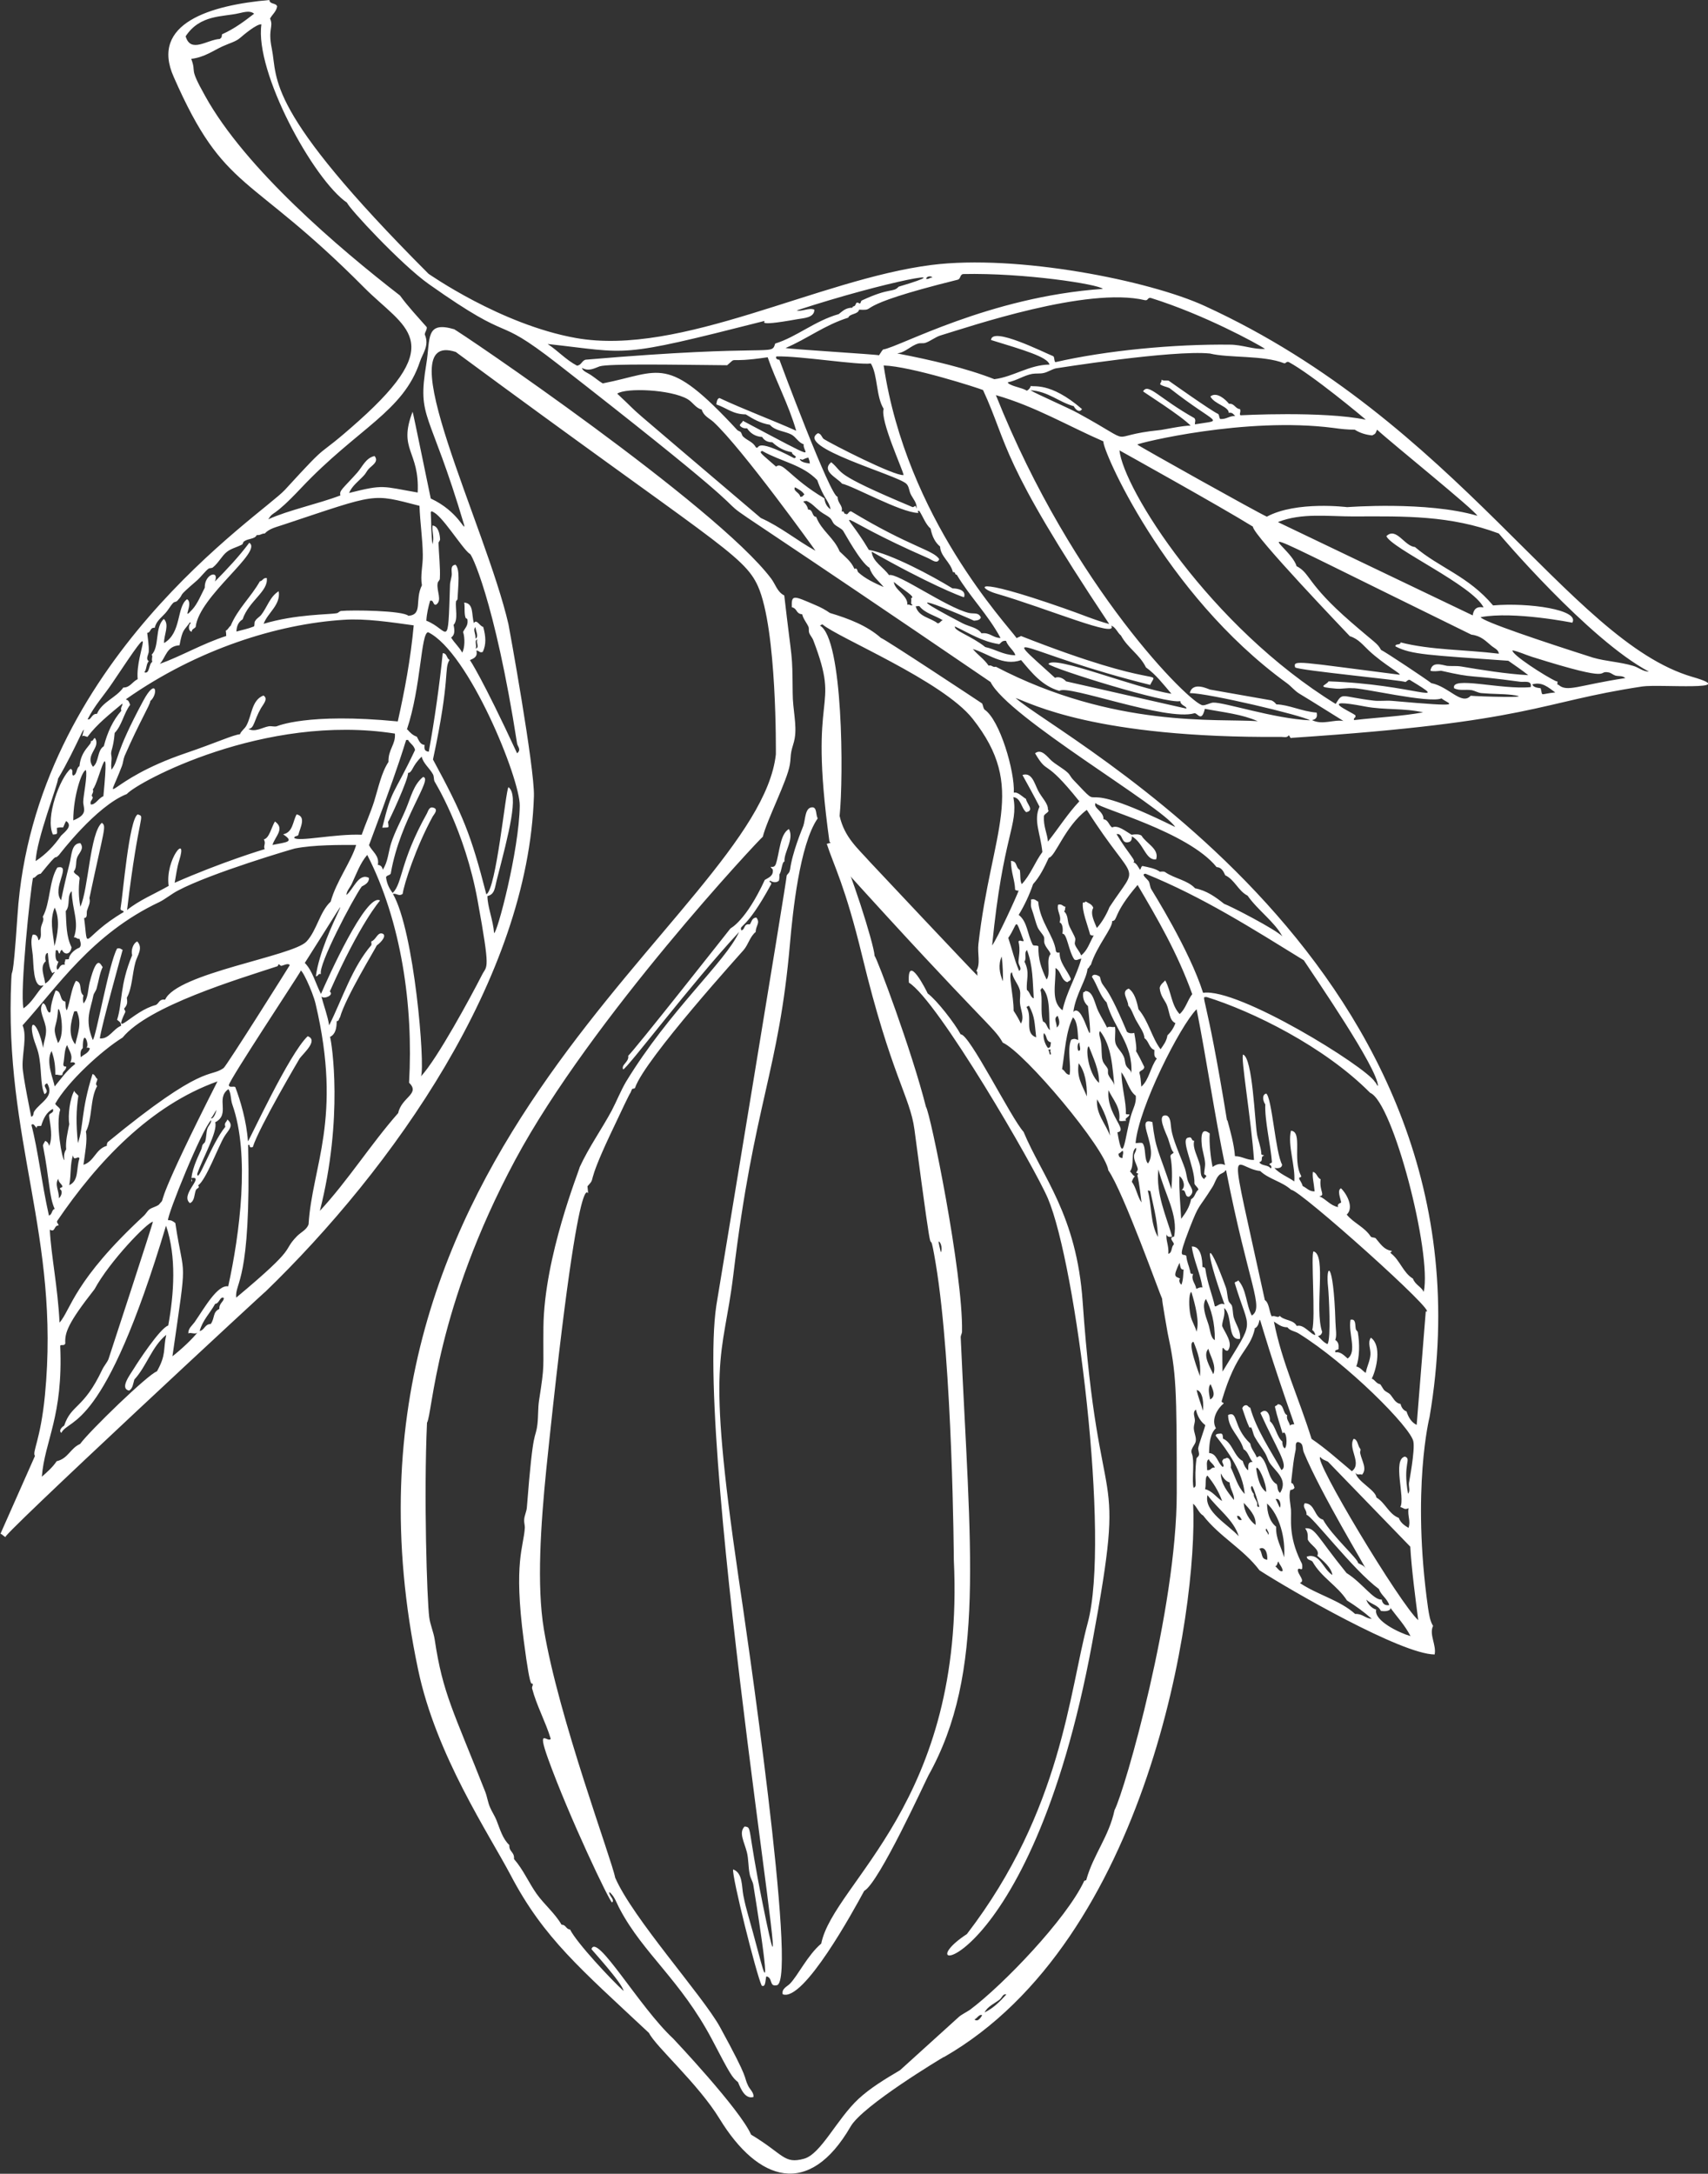 <svg viewBox="0 0 77.16 98.2" xmlns="http://www.w3.org/2000/svg" id="Layer_2"><rect x="0" y="0" width="77.16" height="98.2" fill="#333333" stroke="none"/><defs><style>.cls-1{fill:#fff;fill-rule:evenodd;stroke-width:0px;}</style></defs><g id="Layer_1-2"><path d="M41.06,44.39c1.31.81,5.67,8.32,6.28,9.75,1.28,3.02,2.82,15.37,1.8,19.17-.84,3.1-1.17,8.47-5.46,14.06-3.14,2.06,2.84,2.11,5.66-13.15,1.63-8.8.31-4.87-.43-15.41-.27-3.93-1.83-5.66-2.67-7.68-.56-.61-2.47-4.47-2.84-4.4-.26-.49-1.08-1.55-1.49-1.85-.04-.09-.94-1.91-.85-.49Z" class="cls-1"></path><path d="M28.37,47.7c.17-.1,4.62-5.75,4.63-5.76.01-.01.69-.33,1.55-2.19.18-.11.4-.18.36-.47-.24-.26.04.03.14-.25.17-.5.18-1.35.59-1.58.25.46-.24,1.06-.2,1.47-.12.01-.12.44-.23.58,0,.18,0,.18-.02.28-.15.15-.37.03-.4,0-.09.11.07.03.05.16-1.18,2.17-1.45,1.8-1.35,2.09.19-.04.09-.32.38-.27.09-.11.09-.3.3-.31.19.25-.03.36-.03.65-.26.21-.33.56-.54.81,0,.01-4.48,4.94-4.91,6.23-.02.06-.15.02-.15.09-.22.52.31-.71-.99,2.06-1.12,2.39-.59,1.83-1.01,2.3.13,1.51-.14-3.9-1.86,12.78-.25,2.49-.44,5.26-.11,7.23.66,3.99,3.08,10.44,3.22,11.22.79,1.83,3.95,5.33,4.73,6.74,1.39,2.54,1.04,2.17,1.28,2.67.08.16.26.3.24.5-.37.11-.57-.35-.7-.67-.27-.22-.34-.33-1.17-1.92-1.42-2.69-3.11-3.89-4.17-5.9-.14-.25-.22-.56-.47-.77-.06.13.27.36.12.47-.1,0-1.94-3.86-2.89-6.49-.53-1.48,0-.69.12-.9-.24-.79-.64-1.5-.84-2.27-.02-.06.03-.15.03-.16-.04-.31-.06.68-.41-2.02-.47-3.56,0-4.21.05-5.09,0-.12-.04-.24-.03-.36.01-.18.1-.35.12-.53.3-3.86.38-2.98.48-3.79.04-.35.02-.71.07-1.05.27-1.74.18-1.34.2-3.32.03-3.19,1.62-7.09,1.64-7.24.41-.89.98-1.69,1.44-2.54.23-.44.41-.9.65-1.31,1.98-3.25,4.49-5.41,5.11-6.77-2.17,2.34-5.09,6.22-5.24,6.21-.1-.22.28-.33.23-.62Z" class="cls-1"></path><path d="M35.68,89.62c.38-.39.79-1.28,1.42-1.82.56-2.78,6.51-6.37,5.99-17.33,0,.01-.05-8.79-.82-13.4-.43-2.58.08,1.83-.96-6.05-.2-1.49-1.05-2.42-2.36-7.83-.77-3.18-1.28-4.08-1.6-5.07.4-.13.42.04.59.31.41.68,1.54,4.19,1.57,4.75.1.08,1.67,4.25,2.32,6.82.19.23,1.68,7.5,1.63,10.15,0,.09-.06.18-.06.25.43,9.64,1.14,15.15-1.46,19.81-.13.24-2.23,4.85-2.9,5.21-.47.87-2.74,5.03-3.68,4.67-.06-.25.2-.35.32-.47ZM42.42,56.09c-.06-.06.06.36.08.48.08-.11.02-.43-.08-.48Z" class="cls-1"></path><path d="M42.64,92.92c-.09.05-3.66,2.19-4.21,3.14-1.88,3.25-4.18,2.5-5.92-.34-.97-1.59-2.9-3.28-3.19-3.88-3.07-2.88-4.75-4.27-6.25-7.13-.99-1.88-3.37-5.42-4.18-9.28-4.99-23.66,15.35-34.07,16.16-41.35,0-.01.06-5.65-.81-7.6-.64-1.43-2.08-2.04-13.65-10.58-3.12-1.03,1.36,7.86,2.38,12.3.02.09,1.19,6.5,1.15,7.77-.26,8.21-6.38,16.83-12.17,22.42.85-.82-12.47,11.53-11.68,11.04-.1,0-.17-.14-.25-.14l1.56-3.52c-.14-.17.25-.7.45-2.74.7-7.23-1.86-11.49-1.52-18.79.03-.71.05.54.28-2.89.75-11.46,11.04-18.09,12.08-19.22,2.25-2.46,1.19-1.2,3.33-3.11,4.07-3.64,2.08-4.19.25-6.03-5.23-5.27-6.29-4.25-8.6-9.51C6.76,1.05,9.52.23,12.17,0c.02.21.3.12.35.29-.04.24-.22.36-.32.55.17.38-.11.45.08,1.36.28,1.4-.37,2.71,7.08,10.17.01,0,3.25,2.29,6.66,2.9,4.75.84,10.95-2.65,16.06-3.3,3.86-.49,9.84.7,12.34,1.85,11.46,5.25,16.44,15.13,22.04,16.76,2.25.65-1.5.32-2.26.43-4.77.72-4.9,1.6-15.82,2.32-.13.05-.09-.1-.17-.11-.05.12-.23.07-.32.07-8.42.06-11.32-1.52-12.01-1.76,1.83,1.7,22.15,12.21,18.7,32.49,0-.01-.82,3.26-.07,8.6.05.32.09.61.23.83-.19.38.16.87.07,1.29-1.5-.01-6.5-2.89-7.91-3.8-.73-.97-1.81-1.52-2.55-2.48-.2-.11-.27-.39-.45-.53.23,4.85-2.05,19.72-11.26,25ZM8.39,1.65c.23.77.97.14,1.54.11.11-.08.08-.11.1-.21.56-.25,1.01-.59,1.45-.93-.17-.15-.43-.08-.69-.02-.73.17-1.76.05-2.41,1.05ZM20.49,14.86c.18.05,11.88,7.99,14.35,11.28.19.25.27.6.59.76.37,3.22.36,2.42.38,4.41,0,.75.2,1.43.09,2.05-.03.19-.11.38-.15.58-.04.19-.03.39-.07.61-.12.72-1.03,2.48-1.22,3.25-.09.04-7.75,8.2-11.18,14.59-3.62,6.75-3.74,11.5-3.99,11.88-.15,3.33,0,7.99.1,8.78.04.34.2.68.25,1.03.36,2.42.85,3.23,2.28,6.86.09.23.12.49.22.71.09.21.21.38.29.58.16.41.28.84.58,1.12-.02.32.24.3.21.63.42.48.66,1.06,1.02,1.57.35.49.83.88,1.13,1.4.2-.01.2.21.38.21.31.62,1.88,2.29,2.42,2.78-.05-.35-1.46-1.88-1.45-1.89.24-.75,2.16,2.62,3.69,4.04,0,0,3.01,3.18,3.52,4.34,1.48.89,1.48,1.34,2.39,1.09.77-.21,1.48-1.79,2.47-2.71.52-.48,1.19-.89,1.87-1.29.04-.04,2.65-2.4,2.66-2.41.14-.12.34-.21.5-.32,1.51-1.13,4.35-4.1,5.15-5.8,0-.06.12-.02.11-.09.32-1.13,1.02-1.94,1.27-3.13.46-.87,2.81-9.07,2.81-14.32,0-4.81-.02-5.41-.41-7.23,0,0-.27-1.52-.25-1.55-.07-.11-1.75-4.83-2.43-5.8-.13-.98-3.77-5.32-4.77-5.77-.41-.74-.76-.74-7.43-8.12.02-.17-.06-.22-.14-.27-.06-.26-.12-.53-.26-.7-.99-7.15.56-5.71-.73-9.09-.05-.13-.15-.22-.19-.35-.02-.07,0-.17-.02-.24-.08-.19-.24-.36-.29-.58-.3-.03-.2-.25-.47-.32-.02-.59.08-.52,1.08-.09.22.09.46.22.64.35.87.26,1.69.58,2.31,1.13.13.02,4.5,2.91,4.57,2.96.04.09.05.2.1.27.7.46,1.38,2.81,1.33,3.76.18-.05.38.18.55.28.03.22.4.52.01.6-.23-.18-.23-.64-.58-.68.23,1.31-.46,1.64-.96,6.7.23-.3,1.12-2.24,1.2-2.48-.08.02-.11-.02-.16-.03-.02-.49-.18-.74-.19-1.31.31.02.19.29.4.41.04.21,0,.5.09.64.39-.41.59-.99.93-1.45-.09-.87-.41-1.41-.13-2.05-.25-.49-.51-.96-.77-1.43.43-.14.54.38.71.71.15.3.46.58.44.85.11.12-.16.17-.18.3-.03.47.16.8.18,1.15.48-.6.89-1.26,1.42-1.82-1.64-2.05-1.38-1.12-2-2.17.29-.23.55.16.75.34.22.19.53.35.73.54.09.08.14.21.23.3,1.68,1.77-.42-.33,4.62,2.15-.58-.93-7.56-4.96-8.34-6.55-20.15-13.74-4.11-2.34-19.58-14.39-3.01-2.34-1.76-.73-5.79-3.58-1.25-.88-3.64-3.46-3.7-3.68-1.52-1.04-4.18-5.91-3.87-8.06-.21-.03-.82.49-.96.61-.19.17-.48.24-.81.39-.39.18-.81.49-1.4.56.26.7-.15.29.63,1.68,1.81,3.27,6.01,6.85,8.8,9.01.37.51.8.96,1.21,1.43.01.14-.08.2-.09.33.22.5-.1.86-.22,1.23-.75,2.26-2.81,3-5.36,5.7-1.36,1.44-1.22.99-1.49,1.42.89-.41,2.27-.7,3.26-1.08-.07-.22.12-.31.76-1.03.23-.26.38-.66.78-.75.22.26-.14.44-.27.59-.08.09-.13.21-.22.3-.22.24-.53.46-.66.78,1.59-.4,1.48-.3,3.1-.02.09-1.9-.9-1.91-.23-3.65.02.01.81,3.9.82,3.92,1.25.58,1.56,1.54,1.51,1.2-1.57-5.3-2.13-4.74-1.71-7.28.19-1.14-.06-1.96,1.28-1.56ZM41.84,12.6c.14.02.15-.07.28-.06-.04-.09-.27-.07-.28.06ZM35.49,15.72c.11.05,4.12.29,4.22.33.06-.08.11-.18.18-.26.74-.11,4.77-2.38,9.93-2.74-.19-.21-3.57-.73-6.31-.67-.16.03-.1.23-.26.26-5.05,1.25-3.5,1.39-4.44,1.35-.05.22-.42.17-.49.36-1.08.34-1.84.95-2.83,1.37ZM35.99,14.02c.2.08.57-.14.8-.03,0,.37-.49.38-.77.43-2.16.39-1.27.02-1.53.09-6.69,1.7-5.98,1.44-9.75,1.03.46.3.83.72,1.33.98.2-.03.21-.22.38-.27,8.64-.74,8.38-.14,8.57-.73.97-.3,1.78-1.02,2.87-1.33.17-.13.31-.29.62-.29,0-.07.07-.05.11-.09.02-.02.06-.12.07-.13.07-.04.12.04.16.03.03-.01.05-.12.07-.13,1.32-.62,1.41-.34,1.68-.63,2.98-.88-.44-.29-4.63,1.08ZM40.55,15.97c1.47.28,3.1.66,4.37,1.16.87-.11,1.57-.65,2.49-.66-.07-.34-1.17-.66-2.64-1.11.04-.63,2.4.57,2.81.73.07.05.03.23.1.27,2.3-.53,5.38-.82,7.88-.79.56,0,1.09.23,1.59.19-.37-.24-2.73-1.54-5.16-2.3-.16-.03-.11.13-.27.1-2.61-.62-7.92,1.2-9.22,1.59-.24.07-.46.26-.7.34-.1.03-.23,0-.32.03-.34.1-.58.4-.93.44ZM26.29,16.59c0,.18.27.25.43.37.18.12.35.27.51.36,2.62-.51,2.87-1.36,6.07,2.1.04.05.12.05.17.11.04.05.05.15.1.19.18.18.45.24.57.48.23.17-.21-.53,1.74.5.22-.08-.13-.14-.1-.27-.37-.06-.65-.23-.89-.45-.22,0-.37-.09-.46-.24-.32-.02-.53-.17-.68-.39-.16.01-.26-.04-.33-.13.02-.1.12-.12.14-.21,3.75,1.99,2.66,1.43,2.75,1.06-.24-.07-.34-.32-.56-.44-.31-.16-.73-.16-.97-.44-.44-.07-.77-.27-1.09-.47-.58,0-.88-.3-1.33-.45.02-.12.03-.25.14-.29,1.13.53,2.33.97,3.47,1.48-.36-1.23-.91-2.22-1.29-3.32-1.97.29-1.32-.07-1.83.36-2.26-.02-5.35-.08-5.76.05-.21.07-.48.25-.8.07ZM38.18,23.2c.14.11.13-.11.27-.1,2.66,1.61,3.73,1.75,3.98,2.16-.09.24-.33.03-.49-.04-4.52-1.97-3.93-2.48-2.69-.38,1.01.18,2.87,1.18,3.78,1.74.26,0,.63.09.52.4-.15-.03-1.68-.64-4.17-2.06.03.45.54.71.78,1.06.38-.12,2.6,1.47,3.61,1.71.23.05.43-.04.54.2-.03.11-.15.14-.31.15-.1-.06-4.36-1.89-.51.12.29.15.66.18.85.45.39-.05.51.21.86.21-.57-1.06-1.37-1.84-1.98-2.86-.1.02-.04-.15-.17-.11-.11-.46-.57-.72-.58-1.16-.22-.18-.36-.45-.43-.81-.23-.2-.34-.54-.51-.8-.18-.01.04.08-.07.09-.77-.02-2.93-1.22-3.42-1.32-.21-.26-.96-.57-.49-.97.61.5-.06.46,3.68,2.03.1,0,.12-.16.17.07.05-.24-.16-.45-.26-.66-.08-.17-.07-.35-.2-.47-.43-.4-5.04-1.66-3.99-2.28.15.02.17.18.26.26.36.23,3.21,1.69,3.61,1.63-.04-.26-1.07-2.48-.9-2.99-.35-.56-.26-1.53-.58-2.05-.6.08-3.13-.34-4.26-.32-.07.07.03.16.13.15,0,.01,2.33,6.26,2.63,6.19,0,.32.26.39.18.67.13-.05.09.1.17.11ZM47.36,30c.23-.43,3.85,1.07,5.56,1.34-.36-.42-.7-.87-1.15-1.19-.29-.59-.82-.87-1.13-1.44-.16-.13-.23-.37-.44-.45.36.61-2.9-.78-5.21-1.45-.73-.21-1.32-.87,3.08.67.73.25,1.4.54,2.04.71-5-7.5-4.53-8.03-5.7-10.57-.21-.09-3.25-1.07-4.49-1.11,1.04,6.93,5.57,11.69,6.01,12.32.05-.05.14-.05.19-.1,6.41,2.52,6.2,1.45,5.84,2.21-5.76-1.43-7.06-2.82-4.3-.32.17-.08.39.03.5.16l5.43,1.23c.05-.1-.27-.14-.27-.34-.58.16-5.78-1.47-5.95-1.67ZM27.88,17.78c1.53,1.43-.7-.5,6.49,5.62.9.4,1.62,1.01,2.47,1.48,0-.01-3.31-4.62-4.61-5.82-.19-.17-.44-.26-.53-.56-.27-.06-.4-.33-.64-.47-.76-.44-2.78-.52-3.17-.25ZM45.55,17.32c.24.16.59.18.84.33.09-.05.15-.12.18-.22.08.08.84-.22,2.31,1.05-.12.2-.31,0-.37-.13-.69-.19-1.15-.67-1.96-.72.25.16,1.73.8,2.14,1.03,2.84,1.55,1.1,1.03,3.7.77.09,0,1.1-.22,1.4-.2-.46-.47-2.09-1.49-2.15-1.55.23-.4.7.3,2.32,1.21.07.12.02.13.02.28,1.36-.23,1.05.08-1.15-1.64-.13-.06-.31-.08-.42-.17.01-.08.08-.11.06-.21.08.07.23.02.33.05,0,0,1.93,1.37,2.23,1.5.06.05.04.19.1.23.29.01.39-.14.67-.14-.08-.07-.12-.17-.29-.14,0-.29-.65-.39-.83-.74.28-.23.68.13.84.33.26-.02.28.23.5.24.05.14-.05.22.02.28,0,0,3.73-.2,5.66.2-.09-.09-2.43-2.04-3.49-2.61-.12-.02-.1.07-.2.06-.92-.37-2.51-.23-3.35-.44-1.71-.17-6.95.67-6.96.67-.18.04-.36.17-.55.21-.17.04-.34.01-.52.04-.38.07-.71.31-1.1.38ZM59.48,32.19c.05.22-.04.31-.21.34.48.24.98-.04,1.42.04-.01,0-1.43-.9-2-1.24-.2-.12-.36-.33-.57-.48-5.56-4.04-8.38-10.66-8.27-10.91-1.61-.7-3.08-1.58-4.86-2.09,3.48,8.73,8.81,13.97,9.34,14.01.14.01.34-.11.47-.12.48-.03,2.76.73,4.38.8-.34-.22-4.59-1.23-5.43-1.23.13-.55.85-.17.91-.16l2.78.49c.09.04.16.1.22.18.55.01,1.16.32,1.81.37ZM34.43,20.37c-.16.06-.05.11.63.71.3-.26.64.52,2.18,1.43.04.24.1.36.28.5-.06-.38-.3-.46-.6-1.32-.67-.7-1.62-.83-2.49-1.32ZM36.58,20.95c.01-.13-.04-.18-.06-.28-.15.03-.23.09-.27.1.01,0-.13-.04-.12-.03.04.13.24.17.46.2ZM8.12,29.15c-.6.03-.62.54-.9.84.93-.33,1.94-.92,3-1.26,0-.08-.01-.16-.02-.24.11-.05.13-.16.22-.22.32-.77.92-1.3,1.32-2.01.14-.02.13-.16.31-.15.09.6-.81,1.03-1.09,1.87-.18.11-.27.29-.28.55.32-.09.48-.11.79-.23.05-.06,0-.19.06-.25.06-.11.18-.17.26-.26.28-.35.4-.84.8-1.08.1.62-.5.97-.68,1.47,1.46-.44,2.95-.41,3.31-.48.08-.02.11-.09.19-.1.5-.05,2.8-.02,3.04.22.67-.06.27-.7.61-1.38-.08-.46.05-.89.04-1.38-.01-.75-.12-1.4-.15-2.21-2.19-.56-1.84-.58-6.14.85-.35.12-.63.17-.85.4-.16,0-.19.09-.36.07-.1.2-.37.14-.58.29-.03.02-.06.12-.07.13-.23.13-.5.18-.7.34-.23.18-.37.49-.63.7-.06.05-.14.02-.2.06-.14.1-.34.37-.52.53-1.01.87-.5.5-.89.92-.05.06-.14.04-.19.1-.11.11-.22.32-.36.47-.19.21-.4.35-.47.65-.23-.02-.16.21-.34.23.03.29.08.55.07.84,0,.13-.16.33,0,.44-.12.12-.09.37-.2.5.25.1.19-.38.36-.47-.05-.15.04-.26-.03-.32.37-.38.13-1.23.55-1.62.27.26,0,.72.01,1.09.8-.46.56-1.64,1.04-1.98.32.18-.28,1.04.24.46.23-.25.4-.67.56-.98-.02-.62.67-.83.46-.28.55-.56,1.08-1.12,1.55-1.75.64.39-2.27,2.41-2.42,3.8-.05.08-.18.09-.18.22-.19-.05-.12-.33-.07-.36.06-.02,0-.03,0-.08-.28.41-.34.29-.48,1.05ZM51.39,20.09c.05.06,5.41,3.06,5.84,3.25,1.34-.72,3.62-.43,3.63-.43.01,0,3.6-.28,5.88.39-.12-.26-3.93-3.33-4.53-3.89-.08.17-.04.17-.22.26-.31-.03-.57-.12-.79-.26-.34,0-.62-.03-.97-.08-3.97-.51-8.77.68-8.85.75ZM50.57,20.33c.17,1.75,4.1,7.98,9.77,11.47.34-.55.2-.33,1.72-.15.26.03.54-.01.81.01,3.5.31,2.56.15,2.25-.11-.56.24-3.65-.5-4.03-.46-.23-.02-.49.04-.72.02-.97-.08-.48-.13-.35-.33,3.85.13,5.65,1.14,3.66-.07-.1,0-.12.07-.19.1-.1-.08-4.79-.52-4.98-.66-.11-.36.14-.25,4.71.33.12-.03-.67-.43-1.38-1.09-.26-.24-.47-.53-.86-.65-.1-.11-4.39-4.58-4.38-4.95-1.45-.9-6.02-3.44-6.02-3.44ZM19.54,23.09s-.07.01-.08.05c.03.5.01.99.08,1.45.09-.34-.03-.53,0-.85.26.02.33.4.34.62,0,.08-.07.11-.07.17.01.43.09,1.15.06,1.61,0,.08-.09.12-.1.21-.06.34.23.79-.08.97-.15.01-.08-.23-.26-.18-.08.28-.15.57-.17.9,1.03.4.97,1.44,1.07-1.62,0-.14.08-.35.08-.49,0-.17-.07-.39.17-.42.21.22.12.9.09,1.53,0,.08-.07.09-.07.13-.04.28.11.83-.11,1.06.05.23.07.45-.11.57.15.25.36.42.5.68.12-.2.13-.67.04-.93.08-.18.23-.27.2-.54-.01-.09-.07-.05-.09-.11-.07-.21-.02-.5-.06-.68.45.04.32.54.44.93.12-.21.26.14.42.17.12.44.14.79-.02,1.13-.16.06-.16-.07-.29-.06.07.28-.11.35-.29.43,0,0,.54.78,2.13,4.21.2-.17.03-.29,0-.44-1.02-6.54-2.1-8.67-2.14-8.57-.36-.26-1.28-1.8-1.7-1.91ZM35.91,22.02c-.09.17.22.23.24.42.13.02.12-.07.19-.1-.1-.16-.27-.24-.43-.33ZM36.52,23.02c.22,0,.15.32.35.33.25.64.8.93,1.06,1.56.24.24.52.44.67.79.14-.07.12.1.17.15.31.29.74.49,1.15.67-.22-.28-.52-.48-.64-.87-.41-.24-1.15-1.62-1.19-1.67-.09-.12-.27-.18-.39-.29-.08-.07-.11-.19-.18-.27-.12-.12-.32-.2-.47-.32-.24-.19-.35-.35-.61-.47-.33.03-.01.01.07.4ZM57.74,23.59s8.79,4.21,8.79,4.21c.04-.27.17-.42.49-.36-.48-.99-4.15-2.66-4.39-3.22.45-.43.82.46,1.29.49,1.1.94,2.41,1.31,3.53,2.64,1.62-.14,3.93.2,3.58.78,0,0-2.63-.53-4.14-.25.08.19,2.76,1.09,5.08,1.83.59.17,1.21.19,1.81.37.25.07.44.26.71.26-2.73-1.45-6.78-6.23-6.78-6.24-2.2-.82-4.21-.78-6.56-.77-1.18,0-2.33-.17-3.41.25ZM5.7,31.61c.11.01.14.13.18.23-.29.38-.37.93-.7,1.27-.06.75-.2.8-.15,1.02.04.22-.04.38.01.64.35-.46.09-.62,1.43-3.11.59-1.1.69-.31.32.01,0,.16-.47.9-1.16,2.48-.06.15-.07.32-.12.45-.78,2.05-.75.66,2.86-.57,1.41-.48,2.18-.84,2.47-.86.06-.16.21-.24.29-.39.25-.45.23-1.15.77-1.36.24.14-.02.41-.11.57-.33.58-.3.92-.57.94.31.16.63-.07.92-.12.12-.02.24.03.36,0,.01,0,1.37-.62,5.47-.22.31-1.39.58-2.81.72-4.34-1.03-.14-2.17-.32-3.17-.25-2.98.19-6.6,1.32-9.82,3.58ZM58.56,25.57c.65.32.43.76,2.47,2.53,1.15,1,1.18.94,1.36,1.26.23.11,2.07,1.34,2.27,1.5.8.16,1.37,1.02,1.78.57.26.03,3.1.12,1.85-.04-.43-.05-.82-.03-1.38-.08-.15-.02-.28-.1-.41-.13-.29-.05-.57.04-.81-.09-.16-.57,2.13.08,3.46-.05.07-.32-.29-.22-.46-.24-2.54-.35-1.97-.13-3.59-.5-.17.02-.36.04-.48,0,.07-.43.49-.27.75-.22.13.02.42-.01.65.03.82.14,2.05.34,3.02.39-.29-.23-.6-.44-.9-.65-3.59-.26-4.37-.27-5.1-.65-.02-.14.24-.04.23-.18,1.38.35,2.85.32,4.44.51-.01-.19-.23-.26-.35-.37-.25-.21-.46-.44-.89-.49-11.96-5.86-8.22-4.22-7.89-3.08ZM5.07,30.86c-.36.54-.8,1.01-1.11,1.63.15.07.18-.27.42-.24.22-.54.87-.73,1.19-1.19.31,0,.39-.25.65-.38-.12-1.26,1.12-3.21-1.15.18ZM40.38,26.28c.02.37.64.61.61,1.04.12-.04.12.06.24.02-.12-.08-.04-.13-.07-.32.24-.04-.37-.38-.79-.74ZM21.48,28.33c-.13.13.02.28,0,.52.17-.09,0-.37,0-.52ZM18.4,32.95c.12.14.25.27.43.33.09.16.15.36.35.37-.02.2,0,.28.19.31.26-1.42.49-3.05.63-4.45.2-.01.17.24.31.3-.27.43.06.73-.75,4.5,1.36,2.51,1.72,3.4,2.41,6.09.45-.22.87-4.69,1-4.84.48.35.02,2.06-.53,4.2-.09.34-.08.64-.42.72,0,.48.26,1.09.3,1.67.13.05,1.13-3.71,1.16-5.75.02-1.21-2.3-6.94-4.14-7.84-.33.03-.31,2.46-.96,4.4ZM21.57,28.89c-.17.02,0,.32-.09.41.21-.05,0-.28.09-.41ZM41.37,27.4c.14.48.67.5.99.76.12-.01.13-.12.23-.14-.35-.22-.8-.31-1.06-.64-.05,0-.11,0-.16.01ZM44.16,44.07c-.03-.06.03-.21-.06-.2.21-.32.05-.8.1-1.22.59-5.18,2.22-7.04-.26-10.18-1.35-1.71-6.1-3.67-6.78-4.26-.07,0-.07.04-.12.05,1.05.58,1.07,6.84.89,8.6.22.97.81,1.45,1.39,2.1.06.07,4.76,5.06,4.83,5.11ZM45.45,28.95c-.19-.02-.22.09-.31.15-.78-.12-1.32-.48-2-.8-.06.19.73.42,1.37.93.46.1.8.35,1.32.37.03-.01.04.01.04.04,0-.21-.34-.42-.42-.69ZM5.52,31.79c-.56.47-1.14.92-1.57,1.5-.09-.02-.19-.09-.24-.02.28-.96-.27.53-1.09,1.91,0,.26-.97,2.73-1.01,3.72.47-.31.84-.7,1.15-1.15.16-.16.55-.44.23-.66-.06.08-.09.2-.14.29-.16,0-.12-.01-.28.02,0,.28.07.28-.18.3-.36-.77.33-2.58.8-2.97.15.07.02.19.11.31.2-.06.13-.34.29-.43.07-.75.58-.97.51-1.13.13,0,.1-.12.19-.14.29.44-.48.75-.09,1.3.28-.21.18-.74.49-.93.16-.62.41-1.17.79-1.6-.05-.16.06-.2.05-.33ZM46.13,29.82c-.83.29-1.51-.31-2.18-.5.22.27.51.45.71.75.16-.04.17.09.33.05,5.35,2.79,10.02,2.33,11.83,2.46-.73-.32-1.5-.39-2.39-.56-.15.64-.33.18-.47.2-1.27.38-5.76-1.32-6.1-1.01-.78-.22-1.25-.82-1.73-1.39ZM1.96,44.52s-.04-.02-.04,0c-.43.11-.4-.98-.44-1.37-.03-.32-.12-.65,0-.93.18-.02.23.11.26.26.17-.11.08-.38.11-.57.03-.19.17-.36.08-.49.35-.64.28-1.62.66-2.23.68-.16-.27.93.17,1.48.1-.5.23-1.06.38-1.65.1-.37.08-.93.49-.93.2.26-.08.45-.15.66-.07.2,0,.45-.15.62.05.15.22.15.27.3-.06.44-.05.87.03,1.29.37-.81.43-3.32.97-3.79.22.16.11.23-.56,3.4.06.22-.06.39-.11.57-.03.11.04.33-.13.33.21,1.63-.17.88,1.79-.27-.01-.1-.18-.03-.14-.19.1-.57.38-4,.77-4.22.36.13.06-.18-.48,4.32.54-.44,1.25-.73,1.88-1.09-.17-1.2.89-2.44.47-1.13-.1.32-.14.68-.2.99,2.11-.93,4.02-1.51,4.07-1.52-.08-.15.07-.24-.04-.44.25-.06.34-.55.5-.81.47.33,0,.68-.11,1.06.64-.13,1.01-.13.48-.48.45-.09.43-.58.61-.9.46.1.14.64.08.92-.02.08-.18.04-.19.14.18.19,1.86-.19,3.05-.14.17-.49.39-.97.56-1.5.19-.61.33-1.31.65-1.79-.02-.57.33-.78.29-1.28-5.9-.93-11.65,2.2-12.11,2.73-1.39.54-3.06,2.75-3.07,2.76-.28.28.09-.28-.82.84-.21.03-.22.19-.35.19-.12.57-.6,5.13-.43,5.89.39-.26.58-.68.88-1ZM4.19,35.65c.08.19-.13.25,0,.36,0,.14-.14.16-.09.33.21.03.35-.29.57-.37.31-3.17-.19-.64-.47-.32ZM18.4,33.43c-.14,0,.2-.39-1.73,4.75.14.29.48.47.4.89.12.01.2.08.22.22.24-.36.25-.79.38-1.2.17-.53.46-1.04.67-1.55.22-.52.34-1.09.77-1.44.48.05-1.02,1.88-1.45,4.32,0,.14-.21.1-.22.22.04.3.16.52.3.7.46-.46.31-1.38,1.55-3.6.04-.07.09-.3.26-.26.31.06.02.35,0,.4-.76,1.39-1.3,3.06-1.36,3.5-.17.13-.25-.03-.44,0,.97,1.69,1.46,7.74,1.27,8.24.73-.78,2.25-3.59,2.76-4.59.22-.44.39-.09-.2-3.33-.58-3.22-1.95-5.39-1.95-5.4-.04-.1-.02-.23-.07-.32-.16-.29-.44-.49-.51-.8-.46.44-.4.71-.62.74.04.25-.86,2.19-.9,2.21.03.3.08.24-.26.26.45-1.84.46-1.35,1.48-3.51-.05-.22-.23-.29-.32-.46ZM3.88,34.79c-.17,0-.57,1.15-.57,2.27.71-.28.44-.56.45-.85,0-.24.2-1.18.12-1.42ZM73.43,30.64c-.12-.13-.29-.08-.45-.12-.1-.03-.2-.12-.29-.14-.63-.13.45.53-3.49-.71-.31-.1-.6-.24-.87-.29-.07.17,1.49,1.18,1.98,1.4.11-.04-.01.19.09.15.39.36.91.02,3.04-.3ZM69.22,30.92c.06.13.22.15.38.17.11.4-.07.26.66.19-.31-.22-.6-.5-1.04-.36ZM61.23,32.32c.04.12-.1.09-.06.21,1.15-.13,2.13-.17,3.12-.35-.88-.2-1.74-.1-2.6-.26-2.29-.44-.66.22-.45.4ZM2.23,45.74c.13-.03-.05-.12.28-.99.29,0,.17.48.44.49.02.14,0,.33.07.4.16-.42.19-.96.41-1.33.32.07.11.48.34.66-.03.1-.03.22,0,.36.22-.24.2-.62.28-.95.36-1.41.52-.71.59-.7-.14.29-.17.6-.28.99-.03.1-.12.2-.14.29-.12.64-.41,1.08-.03,2.02.14-.06.73-3.48,1.1-4.13.14-.04.17.03.25.06,0,.01-.98,3.52-1.03,4,.42.04.6-.43.96-.57,0-.17-.1-.2-.18-.27.25-.79.11-1.55.68-2.92-.06-.2.03-.53.23-.62.28.3,0,.64-.08.93-.15.54-.15,1.19-.39,1.61.02.19.05.3-.12.49,0,.07.06.08.05.16-.59,1.24.33-.05,1.38-.32.15-.07.14-.28.42-.24.53-1.2,5.78-1.96,6.39-2.63.47-.51.59-1.34,1.09-1.8.24-.9.93-1.81,1.15-2.56-.72,0-1.91-.01-2.77.16-.09.02-3.77,1.1-5.28,1.9-.29.15-.56.38-.84.52-3.06,1.44-4.64,3.87-6.18,5.57.21.49-.02,1.27,0,1.86,0,.38.39,2.26.39,2.27.13-.04.08-.16.14-.25.27-.41.94-.66.58-1.26-.31.11.18.32-.12.49-.21-.46-.11-1.16-.28-1.87-.05-.21-.16-.45-.22-.67-.24-.91.18-.79.44.45.03-.32.14-.51.13-.82-.02-.45-.39-.88-.14-1.2.17.05.14.33.28.42ZM13.78,43.51c.34.35.48.93.72,1.39.29-.67,2.05-4.6,2.67-4.22,0,0-.9,1.01-2.27,4.11.2.16-.24.36-.38.23.11.42.28.86.35,1.3.61-1.23,1.04-2.62,1.91-3.63,0-.05,0-.11-.01-.16.22-.07.27-.41.49-.36.23.06,0,.37-.24.54-.03.1-1.42,2.36-1.66,3.25-.06.05-.03.17-.15.17,0,.32-.06.6-.3.71.08.28.61,3.66-.46,7.86,1.28-1.38,2.29-3,3.54-4.42.15-.72,1.01-.86.49-1.37.2-3.46-.35-7.29-1.89-10.29-.32.37-.49.86-.7,1.31-.08.17-.23.31-.24.5.31-.24.55-1.02,1.02-.77,0,.22-.17.3-.33.39-.39.54-1.99,3.58-1.84,3.95-.15-.03-.11.11-.23.1.27-2.09,2.62-5.5-.5-.6ZM49.5,36.27c-.15.23.37.37.35.74.22.02.24.27.39.37.26-.13.62.18.88.33.18-.03.35-.03.45.04.2.35.81.59.66,1.07-.48.07-.56-.74-1.1-1.04.01.12-.02.21-.1.25-.42.14-.26-.4-.59-.35.54.91.93,1.23.75,1.27.16.04.22.21.31.34.05-.04.04-.14.11-.17.28.06.58.11.79.26.1-.01.19-.02.24.02.42.29,1.01.36,1.35.73.52.1.92.39,1.31.7.27.09,2.34,1.16,2.63,1.47-.34-.65-1.11-1.18-1.57-1.84-.42-.21-.58-.72-1.01-.92-.08-.18-.17-.36-.39-.37-1.28-1.59-5.26-2.64-5.45-2.88ZM3.25,40.25c-.25.22-.05.64-.28.91.03.59.02,1.14.26,1.63-.03.31-.3.39-.43.12-.08.02-.07.11-.11.17-.08-.02-.03-.2-.17-.15-.02.17-.04.48.12.51-.04.13-.12.24-.05.37.12-.07.1-.26.34-.23-.04-.12.03-.15.02-.24.05,0,.11,0,.16-.01.02-.27.35-.48.48-.52.11-.12.04-.25,0-.4-.12.02-.13-.08-.25-.06.25-.72-.08-1.23-.1-2.09ZM49.09,36.59c-.98.74-1.42,2.12-1.71,2.16-.2.43-.4.85-.71,1.19-.17.5-.39.96-.65,1.39.4.31.38.86.64,1.36.06.05.19,0,.25.06-.01.59.12.97.37,1.5.21-.26-.04-.9.18-1.15-.05-.17-.21-.27-.28-.5-.02-.07.01-.2-.02-.28-.06-.13-.21-.27-.28-.42-.1-.23-.17-.56-.28-.86-.06-.18,0-.26-.03-.4.18-.06.23.05.33.09.09.94.72,1.55.8,2.23.02.07.08.09.17.07-.02.44.34.8.5,1.17.02.11-.1.11-.15.17-.29-.08-.28-.52-.54-.64.03.7-.23,1.5.32,1.91.19-.86.62-1.51.85-2.33-.12,0-.22.11-.32.03-.26-.38-.33-1.2-.54-1.16.04-.15.03-.46-.12-.51.1-.32-.14-.49-.07-.8.18-.05.21.08.33.09-.02.07,0,.17-.06.21.18.16.15.4.21.59.06.19.28.52.3.66,0,.08-.04.17-.02.24.06.18.21.31.28.5.29-.22.39-.59.57-.9-.08.02-.11-.02-.16-.03-.12-.46-.38-1.07-.33-1.46.06,0,.11,0,.12-.05.13.08.29.12.35.29-.16.27.07.67.16.91.24-.25.47-.68.57-.94,1.39-2.12,1.23-.86-1.02-4.39ZM2.47,41c-.23.58-.09,1.05-.01,1.74.14-.5.27-1.2.01-1.74ZM2.16,43.05c-.15.01-.12.32-.09.37-.3.25-.05.71-.03,1.01.22-.12.3-.34.44-.52-.07,0-.07.04-.12.05-.17-.28-.16-.54-.2-.91ZM51.9,39.82c.05.1.05.25.11.35.05.09,1.73,2.75,2.34,4.68,1.59-.24,7.35,3.34,7.76,4.02.07.06.06.12.14.19,0-.79-2.9-4.99-3.35-5.68-2.29-1.41-4.56-2.86-7.15-3.91-.24.02.09.24.15.35ZM51.39,39.98c-1.15,1.34-.87,1.6-1.15,1.63.04.3-.69,1.11-.96,1.98-.07.04-.07.14-.15.17-.04.48-.54,1.17-.64,1.95.5-.52.96,2.58.66-.26-.16-.14-.26-.36-.21-.63.05,0,.07-.01.08-.05.37-.02.43.58.6.92.14.28.28.5.39.73.13-.08.18,0,.36-.03.04.27-.03.5.02.72.04.2.26.37.37.61.07.14.05.31.12.43.06.12.23.19.23.34.08-1.34-.79-2.02-1.12-3.21-.3-.29-.42-.79-.66-1.15.05-.18.3-.06.36,0,.15.66.17-.03,1.22,2.48.07.06.18.09.33.05.27,1.49-.2.18.45,1.53.01.16-.18.15-.22.26.06.2.06.34.09.64.36-.32.41-.89.7-1.27-.14-.1-.11-.17-.11-.39-.24-.07-.25-.41-.45-.53,0-.25-.24-.55-.4-.85-.12-.24-.19-.48-.33-.62-.01-.3-.35-.63.02-.77.26.18.36.55.44.93.46.54.6,1.28,1,1.81.13-.19.27-.36.31-.63.16-.15.28-.33.36-.55-.29-.13-.26-.54-.4-.85-.09-.2-.28-.38-.31-.74.03-.16.16-.24.25-.34.28.52.27,1.11.65,1.52.27-.23.35-.62.57-.9-.67-1.87-1.59-3.44-2.48-4.95ZM2.5,49.87c.06.11.18.14.22.26-.21.62.08,2.26.19,2.28-.04-.22,0-.37.08-.49-.04-.34.07-.79.14-1.14-.07-.38.03-1.18.23-1.51,0,.08.1.13.18.23-.1.66-.11,1.26-.02,2.14.27-.79.13-1.44.66-3.12.12.02.13.17.22.22,0,.12-.13.22-.01.32-.33.58-.21,1.49-.51,2.06.08.38-.05,1.03-.11,1.5.5-.16.54-.71,1.06-.86-.02-.08.02-.11.03-.16,4.39-3.61,4.59-2.89,5.24-3.35.13-.09,2.99-4.64,2.99-4.65-.08-.12-.32.04-.4.03,0,0-.09-.07-.09-.07-.04,0-.03.07-.07.09-1.76.58-5.82,1.79-6.99,3.22-.94.58-2.49,2-3.05,3ZM13.57,43.89c-.23.39-3.15,4.81-3.23,5.12,0,.15.22.04.29.1.22.58.51,1.53.57,2.45.1-.11,1.85-3.94,2.7-4.75.49.18-.17.75-.36,1,0,0-1.84,3.11-2.12,4.01-.23.06-.07-.13-.21-.1.14,6.26-.61,6.19-.54,6.9,2.89-2.41,2.02-2.03,2.75-2.78.18-.18.43-.28.52-.53.16-2.64,1.54-4.76.32-9.95-.13-.57-.69-1.75-.69-1.47ZM45.55,42.37c.17.5.27.98.49,1.49.15-.1-.03-.26-.03-.4,0-.2.1-.54,0-.93.08-.09.12.01.24-.02-.43-1.16-.24-.81-.7-.14ZM2.62,45.63c-.06.93-.3.65,0,1.49.37-.43.05-1.8,0-1.49ZM3.47,45.68s-.08,0-.12.01c-.15.48-.29,1.06.05,1.49.12-.53.31-.94.07-1.5ZM46.4,42.91c-.16.15,0,.35-.12.53.26.51.07.81.11,1.28.14.09.15.33.31.38-.05-.74-.03-1.48-.31-2.19ZM45.25,43.21c-.16.37-.1.76.06,1.12,0-.27,0-.7-.06-1.12ZM3.74,47.35c-.1.08-.12.22-.09.41.14-.13.36-.19.41-.4-.04-.03-.09-.04-.16-.03.17-.09-.16-.97-.16.01ZM3.39,48.06c-.01-.09-.11-.08-.21-.06.13-.32-.03-.48-.15-.79-.13.22-.11.58-.17.86,0,.09.04.12.13.11.01.18-.18.2-.17.38-.15.04-.2-.03-.32-.01,0-.31-.02-.67-.17-1.07-.28.47.09,1.3.14,1.6.29-.35.55-.73.92-1.01ZM45.72,43.93c-.21-.01.08,1.05.07,1.73.12.18.23.37.33.58.17-.29-.02-.63-.04-.92-.02-.22.04-.41-.01-.6-.08-.28-.31-.51-.35-.78ZM47.07,44.62s-.02.08-.07.09c.12.4-.02.99.12,1.44.17.04.17.3.31.38-.07-.56.06-1.55-.36-1.91ZM46.49,45.44c-.07,0-.07.04-.12.05.3.46-.12,1.18.44,1.37-.08-.68-.05-.9-.32-1.42ZM55.45,50.61c.13.49.3,1.07.34,1.62.33,0,.52.18.86.17-.12-1.79-.62-4.7-.49-4.76.43.16.52,2.98.63,3.62.05.27.17.55.19.83-.02.11.09.07.13.11-.21.06,0,.24-.22.3.09.18.4.11.51.28.09-.02,0-.18-.05-.16-.02-.09.11-.05.11-.13-.05-.71-.33-1.87-.3-2.6-.1-.14-.17-.43.04-.49.26.17.42,2.68.72,3.21-.01.21-.3.16-.35.15.24.27.6.4.9.61.06-.67-.31-1.64-.15-2.29.54.04.06,1.29.45,2.02.06.13-.13.04-.07.17.02.05.11.16.15.31.18.08.29.25.54.24-.04-.41-.11-.63-.08-.88.18.03.19.27.35.33-.07.55.24.73-.06.77.31.13.49.42.85.49-.05-.15.07-.16.14-.21-.04-.21-.19-.55-.01-.64.26.25.6.87.26,1.19.32.39.81.56,1.09,1,.06.04.15.03.21.06.21.24.37.53.74.58-.02.08-.12.04-.03.12.39.3.55.88.98,1.13.1.28.37.36.49.6.37-1.76-1.39-8.56-2.42-8.99-2.08-2.1-5.33-3.69-7.39-4.33-.29.03-.05-.4.92,5.57ZM9.83,48.85c-3.03,1.08-5.43,3.63-7.25,6.31-.02.12.07.1.06.2-.22,0-.13.33-.39.19.06,1.18.36,2.58.44,4.2.52-.6.64-1.9,3.82-4.84.08-.08.15-.2.22-.26.13-.11.33-.13.46-.24-.01,0,.11-.13.11-.13.12-.16-.24.03,2.52-5.42ZM47.78,45.89c-.21.12-.03.31-.04.53.17-.14.12-.33.04-.53ZM48.47,45.96c-.32.64-.36,1.53-.49,2.34.14.06.16.25.34.25.08-.44-.12-1.13.07-1.58.17-.07.18-.03.32.01-.03-.4-.03-.85-.25-1.03ZM8.65,53.38c-.03-.45.25-1.03.44-1.45.03-.07.03-.14.06-.21.02-.04.1-.1.11-.13.07-.19.05-.43.11-.61.04-.12.18-.24.17-.38-.43.43-1.98,4.27-1.95,4.52.15,0,.2.03.33.13.41,2.73.56,1.21-.13,6.02.41-.32.9-.78,1.16-1.11-.11.17-.33,0-.44.08-.02-.22.17-.36.28-.51.45-.65,1.03-1.7,1.52-1.62.52-2.37.99-5.93.19-8.2-.09-.25-.05-.51-.18-.71-.6.42.11,1.13-.6,1.5.14.39-.59,1.67-.81,2.33.02.48.62-1.33,1.27-2.13-.07-.19.07-.21.09-.33.33.29.04.48-.14.78-.28.47-.82,1.95-1.18,2.2.1.12-.06.12-.1.21-.08.19-.05.5-.27.59-.45-.36.6-1.16.14-1.14-.18,0,.03.11-.07.17ZM54.05,45.6c-.73.73-2.61,4.43-2.75,6.04.12,0,.26-.04.32.01.16.21.06.72.24.91.51-.68-.63-2.15.2-1.87.15,1.27.27,1.24.86,3.03.04-.49.04-1.04-.04-1.45-.03-.14.11-.13.14-.21-.1-.08-.16-.35-.25-.62-.08-.23-.57-1.16-.05-1.04.21.13.14.43.23.79.11.47.42,1.14.58,1.6.06.18.09.44.13.55.1.28.37.48.06.72-.23.03-.1-.35-.35-.29.2-.13.11-.5-.09-.64-.02.64.05,1.34.08,1.93.2-.26.38-.53.45-.89.18-.08.18-.32.33-.43-.03-.12-.14-.16-.18-.27.03-.77-.69-2.06-.26-2.08.17-.06.11.17.25.14-.09.32.15.69.26,1.11.06.24-.03.51.21.63-.03-.09.07-.06.07-.13,0-.09-.09-.05-.09-.11,0-.15.05-.33.04-.49-.02-.29-.13-.57-.15-.83-.09-.92.31-.53.36-.51-.03.45.04,1.08.13,1.52.15-.12.36-.19.56-.09-.47-2.26-.84-4.81-1.28-7.03ZM2.4,50.09c-.31.15-.44.45-.54.77-.07.02-.25-.03-.19.1-.09-.05-.15-.25-.25-.14.3,1.14.46,2.62.79,4.09.16-.04.11-.25.26-.3-.25-.53-.23-1.32-.53-2.86.02-.09.07-.14.1-.21.09.03.16.11.18.23.17-.38.06-.92,0-1.33-.04-.19.24-.12.17-.34ZM47.16,46.67c-.06.16.04.5.18.67.15,0,.11-.16.14-.25-.25-.06-.16-.28-.32-.42ZM49.7,46.58c-.1.07.02.34.04.52.04.28.01.61.07.8.04.16.17.25.23.38.03.07,0,.17.02.24.07.21.29.36.29.58-.1-.86-.11-1.82-.66-2.53ZM9.78,50.14c-.09.12-.15.27-.25.38.11.04.22-.23.25-.38ZM48.77,47.1c-.12.02-.1.33-.05.37.16,0,.02-.25.05-.37ZM49.19,47.27c-.16,0-.05,1.21.46,1.65.02-.58-.28-1.17-.46-1.65ZM47.47,47.41s-.08,0-.12.01c.06.05.04.19.1.23.08-.06-.05-.13.02-.24ZM48.73,48.03c-.1.63.15.97.37,1.5.01-.58-.09-1.14-.37-1.5ZM3.3,52.19c-.14.39-.08.85-.17,1.35.45-.22.3-.73.46-1.21-.06-.15-.26.16-.29-.14ZM50.66,48.43c0,.64.23,1.39.2,1.88.02.05.1.02.16.03,0,.14-.26.17-.14.29-.12,0-.26.04-.32-.01.09-.59-.3-.96-.48-1.37-.12,1.07.92,1.82.4,1.9.27,1.64.33.19.62-.78.09-.3.24-.53.21-.87-.32-.23-.4-.75-.66-1.07ZM2.63,53.25c-.17.28.04.52.03.88.1-.08.2-.32.05-.41-.02-.09.11-.05.11-.13-.05-.13-.18-.17-.19-.35ZM49.56,49.66c-.06.67.4,1.11.58,1.64-.02-.58-.31-1.21-.58-1.64ZM6.91,55.19c-.25.02-1.96,1.79-2.64,3.05-1.21,1.54-1.35,1.97-1.32,2.45-.05.13-.17.03-.23.1.14,3.2-.7,4.28-.83,5.92.24-.21.49-.43.67-.7.52-.12.62-.59,1.06-.78.41-.57,3.08-3.16,3.47-3.28.43-.77.27-.96.42-1.65-.65.53-.88,1.41-1.44,2.02-.06.19-.07.41-.24.5-.44-.1.05-.72.24-1.03.1-.17,1.16-1.8,1.53-1.91.26-1.43.38-3.11-.1-4.51-2.81,9.38-4.37,8.66-4.73,9.36-.14-.12.05-.28.13-.33.33-.98.87-.73,1.72-2.53.08-.17.22-.32.28-.47,0,0,2.01-6.13,2.01-6.22ZM51.32,51.85c-.26.18-.05.78-.27,1.07.08.07.12.18.22.22-.07.06-.11.16-.14.25.2.25.25.67.44.93-.04-.27-.09-.83-.19-1.23,0,0,.05-.05.03-.08,0,0-.08-.03-.08-.03,0-.03.08-.12.07-.17-.04-.2-.18-.38-.17-.59,0-.13.13-.23.09-.37ZM50.72,51.98c-.07.04-.11.11-.19.14,0,.13.06.19.18.19,0-.17.06-.21.01-.32ZM52.33,52.85c-.12,1.07.36,2.1.62,3.01-.14.04-.23,0-.25-.1-.04.28.11.5.08.88.19-.05.12-.32.25-.42,0-.12-.15-.2-.11-.31,0-.02.11-.04.12-.05.2-.98-.44-1.95-.7-3.01ZM64,64.36l.41-5.12c.72.24-5.72-5.52-6.08-5.49-.4-.37-1.01-.48-1.4-.85-1.25-.13-1.5-2,.21,5.83.2.13.19.51.31.74.14-.07.29.1.36-.03.19.22.63.17.77.46.32-.1.63.39.84.41-.02-.11-.07-.18-.14-.23.16-.5-.07-3.48.06-3.55.6.16.03,2.6.39,3.64-.02.09-.07.17-.19.18.13.14.25.29.43.37.17-.23.06-2.26.03-2.54-.13-1.12.24-1.35.33,1.54.01.34.07.62-.01.81.09.06.17.15.15.35.04.15-.21.05-.14.21.22-.04.38.13.55.28.44-.31.02-1.14.13-1.75.26-.06.2.25.24.42.01.06.09.1.09.15.09.5.08,1.15-.07,1.54.19.04.28.2.43.29.04-.27.19-.53.21-.82.02-.27-.14-.55.02-.77.49.34.27,1.39.04,1.85.15.05.2.23.38.25.07.09.11.18.18.27.07.07.2.12.26.18.13.13.23.41.48.44.04.17.13.29.27.34.09.28.23.5.46.61ZM55.36,52.87c-.05.12-.22.13-.3.23-.13.14-.18.35-.28.51-.69,1.1-.58.7-1.05,1.9-.57,1.48-.29,1.08-.14,1.22.04.33.1.37.18.71,0,.09.04.12.13.11-.11.27.11.43.14.67.09-.02.14-.08.28-.06-.1-.66-.4-1.23-.48-1.85.42-.02.48.59.48.93.07,0,.11.02.13.07.1.69.32,1.18.43,1.7.09.04.23-.19.44-.08-.96-2.67-.82-3.19.06-.77.07.2.06.45.13.63.03.07.11.12.14.19.05.16.04.35.08.52.1.34.33.61.29.98-.6.11-.31-1.06-.72-1.39.06.35-.08.53-.09.81.12.3.52.77.26,1.11-.25.1-.27-.74-.24.95,1.51-2.49,1.24-1.69.55-4,0-.08.15-.05.15-.13.39.42.35,1.08.62,1.6.57-.37-.14-1.35-1.16-6.56ZM51.97,53.81s-.08-.03-.12-.03c.19.71.11,1.47.46,2.1-.02-.79-.25-1.57-.34-2.07ZM10.1,58.63c-.16-.08-.19.26-.38.27-.23.42-.57.74-.7,1.23.23-.05.22-.31.5-.32.19-.26.08-.54.39-.68-.02-.26.22-.34.2-.5ZM53.29,57.04c-.32.67-.2.61.02.72-.08.09,0,.23.06.28.09-.23.08-.49.1-.69-.17.02-.14-.19-.19-.31ZM53.81,58.37c-.11.09-.11.66-.03,1.05.06.29.24.54.27.74.15-.43-.05-1.21-.23-1.8ZM54.48,58.68c-.2.26-.02.77.09,1.08.11.29.1.67.31.78.01-.8-.17-1.41-.4-1.86ZM56.69,60.02c-.24,1.04-.82.96-1.5,3.27-.01.09.08.05.09.11-.27.22-.58.72-.35,1.12-.26.24-.3.66-.31,1.12.36.02.38.45.62.63.12-.08-.11-.23.01-.32,0-.07.13-.04.15-.09.2-.03.23.33.2.43.2.41.3.86.63,1.2-.08-.99-.76-1.93-1.31-2.63,0-.1.13-.09.23-.1.1,0,.09.13.1.23.43.18.49.8.89,1.01.05.17.12.32.24.42.04-.12-.07-.38.21-.38-.16-.16-.2-.47-.41-.57-.16-.58-.7-.92-.7-1.55.47-.2.2.53,1,1.29.05.27.21.4.29.62.07,0,.08-.06.16-.05.37.28.33,1.05.75,1.27.05.12.01.29.15.39.38-.61-.22-.97-.48-1.37-.07-.11-.12-.3-.2-.43-.14-.24-.32-.46-.47-.73-.07-.13-.09-.31-.16-.43,0,0-.08.02-.08,0-.13-.27-.22-.58-.32-.86.02-.06.05-.1.11-.13.15-.05.15.09.25.1.28,1.01.92,1.93,1.41,2.82.35-.19-.21-.94-.95-2.58.28-.27.45.09.43.37.26.22.3.7.56.92,0,.15.03.25.11.31.15-.13.07-.89-.1-.68-.1-.35-.24-.73-.34-1.18-.02-.09.11-.05.11-.13.31-.03.23.41.44.49-.06.19.12.34.12.47.04-.04.1-.06.2-.06-2.23-6.38-1.21-4.51-1.82-4.32ZM57.55,59.7c.36,1.85,1.13,3.46,1.7,5.3.65.44,1.22.96,1.82,1.46.48-.35-.19-1.02.08-1.46.18.01.19.31.28.42.08.1-.01.11.02.24.08.36.32.69.08.96-.11-.06-.22.06-.29-.1.04.39.91.79.94,1.13.4.23.56.75,1.01.92.09.25.31.37.44.45.11-.32-.05-.51,0-.89-.18.09-.21-.01-.37-.05.23-.42-.37-2.16.21-2.28.31.12-.11.31.14,1.68.11-.13.02-.32.04-.49,0-.01.28-1.46.2-1.87-.11-.63-3-3.53-5.18-4.88-.17-.11-.38-.11-.51-.28-.29,0-.44-.16-.63-.27ZM53.92,60.62c-.32-.02.27,1.48.29,1.55.05-.66-.09-1.05-.29-1.55ZM54.59,60.93c-.27.29.08.83.22,1.15.17-.38-.17-.88-.22-1.15ZM54.69,62.53c-.15.15-.05.52-.02.69.28-.15.12-.45.02-.69ZM54.06,62.79c.07.35.2.62.28.94.04-.23.03-.87-.28-.94ZM54.02,63.68c-.16.13-.04.32-.04.49,0,.1-.05.22-.05.33,0,.21.12.41.09.6-.02.15-.18.28-.2.46,0,.08.05.15.06.24.07.47-.04,1.09.04,1.41.2-.06,0-.27.13-1.3.01-.09.08-.08.11-.17.03-.09-.04-.23-.03-.32.03-.19.26-.79.32-1.04-.2-.15-.35-.38-.42-.69ZM58.66,65.14c-.18,0-.1.23-.13.37-.05.24-.09.46-.13.82-.13,1.09-.05.39.08.88-.03.06-.09.09-.19.1-.08.28.01.63.03.88.03.4-.13,1.18.44,2.34.06.12.08.12.07.32-.03.11-.15-.06-.2.06-.02.21.37.51.09.6.78.53,1.8.77,2.5,1.4.33-.02.45.2.75.22-.35-.31-.72-.58-1.12-.83-.44-.68-1.16-1.04-1.56-1.76-.09-.08-.24-.06-.26-.22.6-.19.73.56,1.16.83-.04-.33-.42-.65-.68-.87.14-.28-.31-.47-.43-.73,0-.27,0-.33-.12-.51.46-.04.5.33,1.87,2.02.73.46,1.21,1.23,1.59,1.2.02.12.09.29.34.25-.1-.31-.36-.43-.47-.73-1.15-.84-3.04-3.33-3.27-3.35.03-.23-.2-.32-.08-.52.48,0,.42.64.83.74.4.73,1.61,1.8,1.58,1.96.12.07.28.11.34.25.02-.04-2.01-3.37-2.79-5.25-.07-.16,0-.41-.24-.46ZM54.61,65.92c-.14.07-.07.31-.08.49.2.03.16-.14.35-.11-.05-.17-.21-.22-.27-.38ZM59.65,65.82c-.37.04,3.61,6.66,4.42,7.37-.12-.93-.3-2.28-.36-3.32,0,0-3.72-3.84-3.72-3.84-.12-.06-.27-.1-.34-.21ZM56.75,66.35c.07.45.17.85.45,1.05.02-.42-.4-1.3-.45-1.05ZM55.15,66.56c.01.49.31.83.59,1.2.05-.22-.18-.5-.19-.79-.2-.06-.3-.23-.4-.41ZM54.55,66.66c-.13.07-.05.4-.11.61.34.09.5.37.77.54-.16-.46-.4-.82-.66-1.15ZM56.57,67.13c-.13.03,0,.29.07.36-.02.13.09.24.15.39.03.07-.05.22.1.19-.07-.23-.18-.67-.32-.94ZM54.55,67.54c-.18.74.95,1.34,1.41,1.86-.22-.74-.96-1.24-1.41-1.86ZM57.63,67.72c.07.12.12.27.19.39.07-.12,0-.45-.19-.39ZM56.19,67.89c0,.37.26.81.53,1,.04-.42-.31-.75-.53-1ZM57.24,67.92c0,.41.12.82.41,1.05-.02.55.23.9.36,1.38.07-.85-.2-1.9-.77-2.43ZM55.88,68.48c.03.11.06.22.22.18-.06-.08-.08-.2-.22-.18ZM57.22,69.05c-.12.09.08.17.06.28.1-.06-.05-.2-.06-.28ZM56.89,69.97c.17.2.05.46.36.49.02-.32-.11-.63-.36-.49ZM57.75,70.54c-.06.06-.03.19-.14.21.1.08.22.3.34.21-.03-.19-.15-.27-.2-.43ZM62.81,72.61c.05.16-.22.2-.43.16-.13-.28-.47-.3-.65-.51.01.13.23.41.44.45-.12.5,1.05,1.06,1.55,1.2-.25-.49-.61-.87-.92-1.29ZM45.46,90.1c-.15-.05-.19.14-.3.23-.22.17-.55.31-.68.58.41-.2.7-.5.98-.81ZM44.37,91.04c-.12-.08-.24.15-.35.19.17.13.29-.1.35-.19Z" class="cls-1"></path><path d="M35.68,39.3c0,.12-.1.17-.14.25.02.1-3.19,19.48-3.18,19.43-1.01,6.72,4.06,36.77,2.1,27.05-.73-3.61-.47-3.46-.82-3.52-.28.27-.02.69.1,1.16.08.31.06.68.13,1,.03.17.13.31.16.47,0,.01.94,5.72.33,3.44-.61-2.31-.62-2.17-.78-2.96-.08-.41-.02-1.01-.46-1.17-.07.28,1.05,4.75,1.29,5.25.19.1.16-.27.21-.42.31.06.11.49.48.4.95-.22-1.45-16.52-1.73-18.37-1.5-10.22-.71-9.84-.24-13.73.94-7.82,2.05-9.11,2.56-14.98.12-1.35.43-4.45,1.25-5.63-.09-.15-.03-.5-.24-.5-.34,0-.31.54-.41.84-.05.14-.5,1.19-.6,1.99Z" class="cls-1"></path></g></svg>
